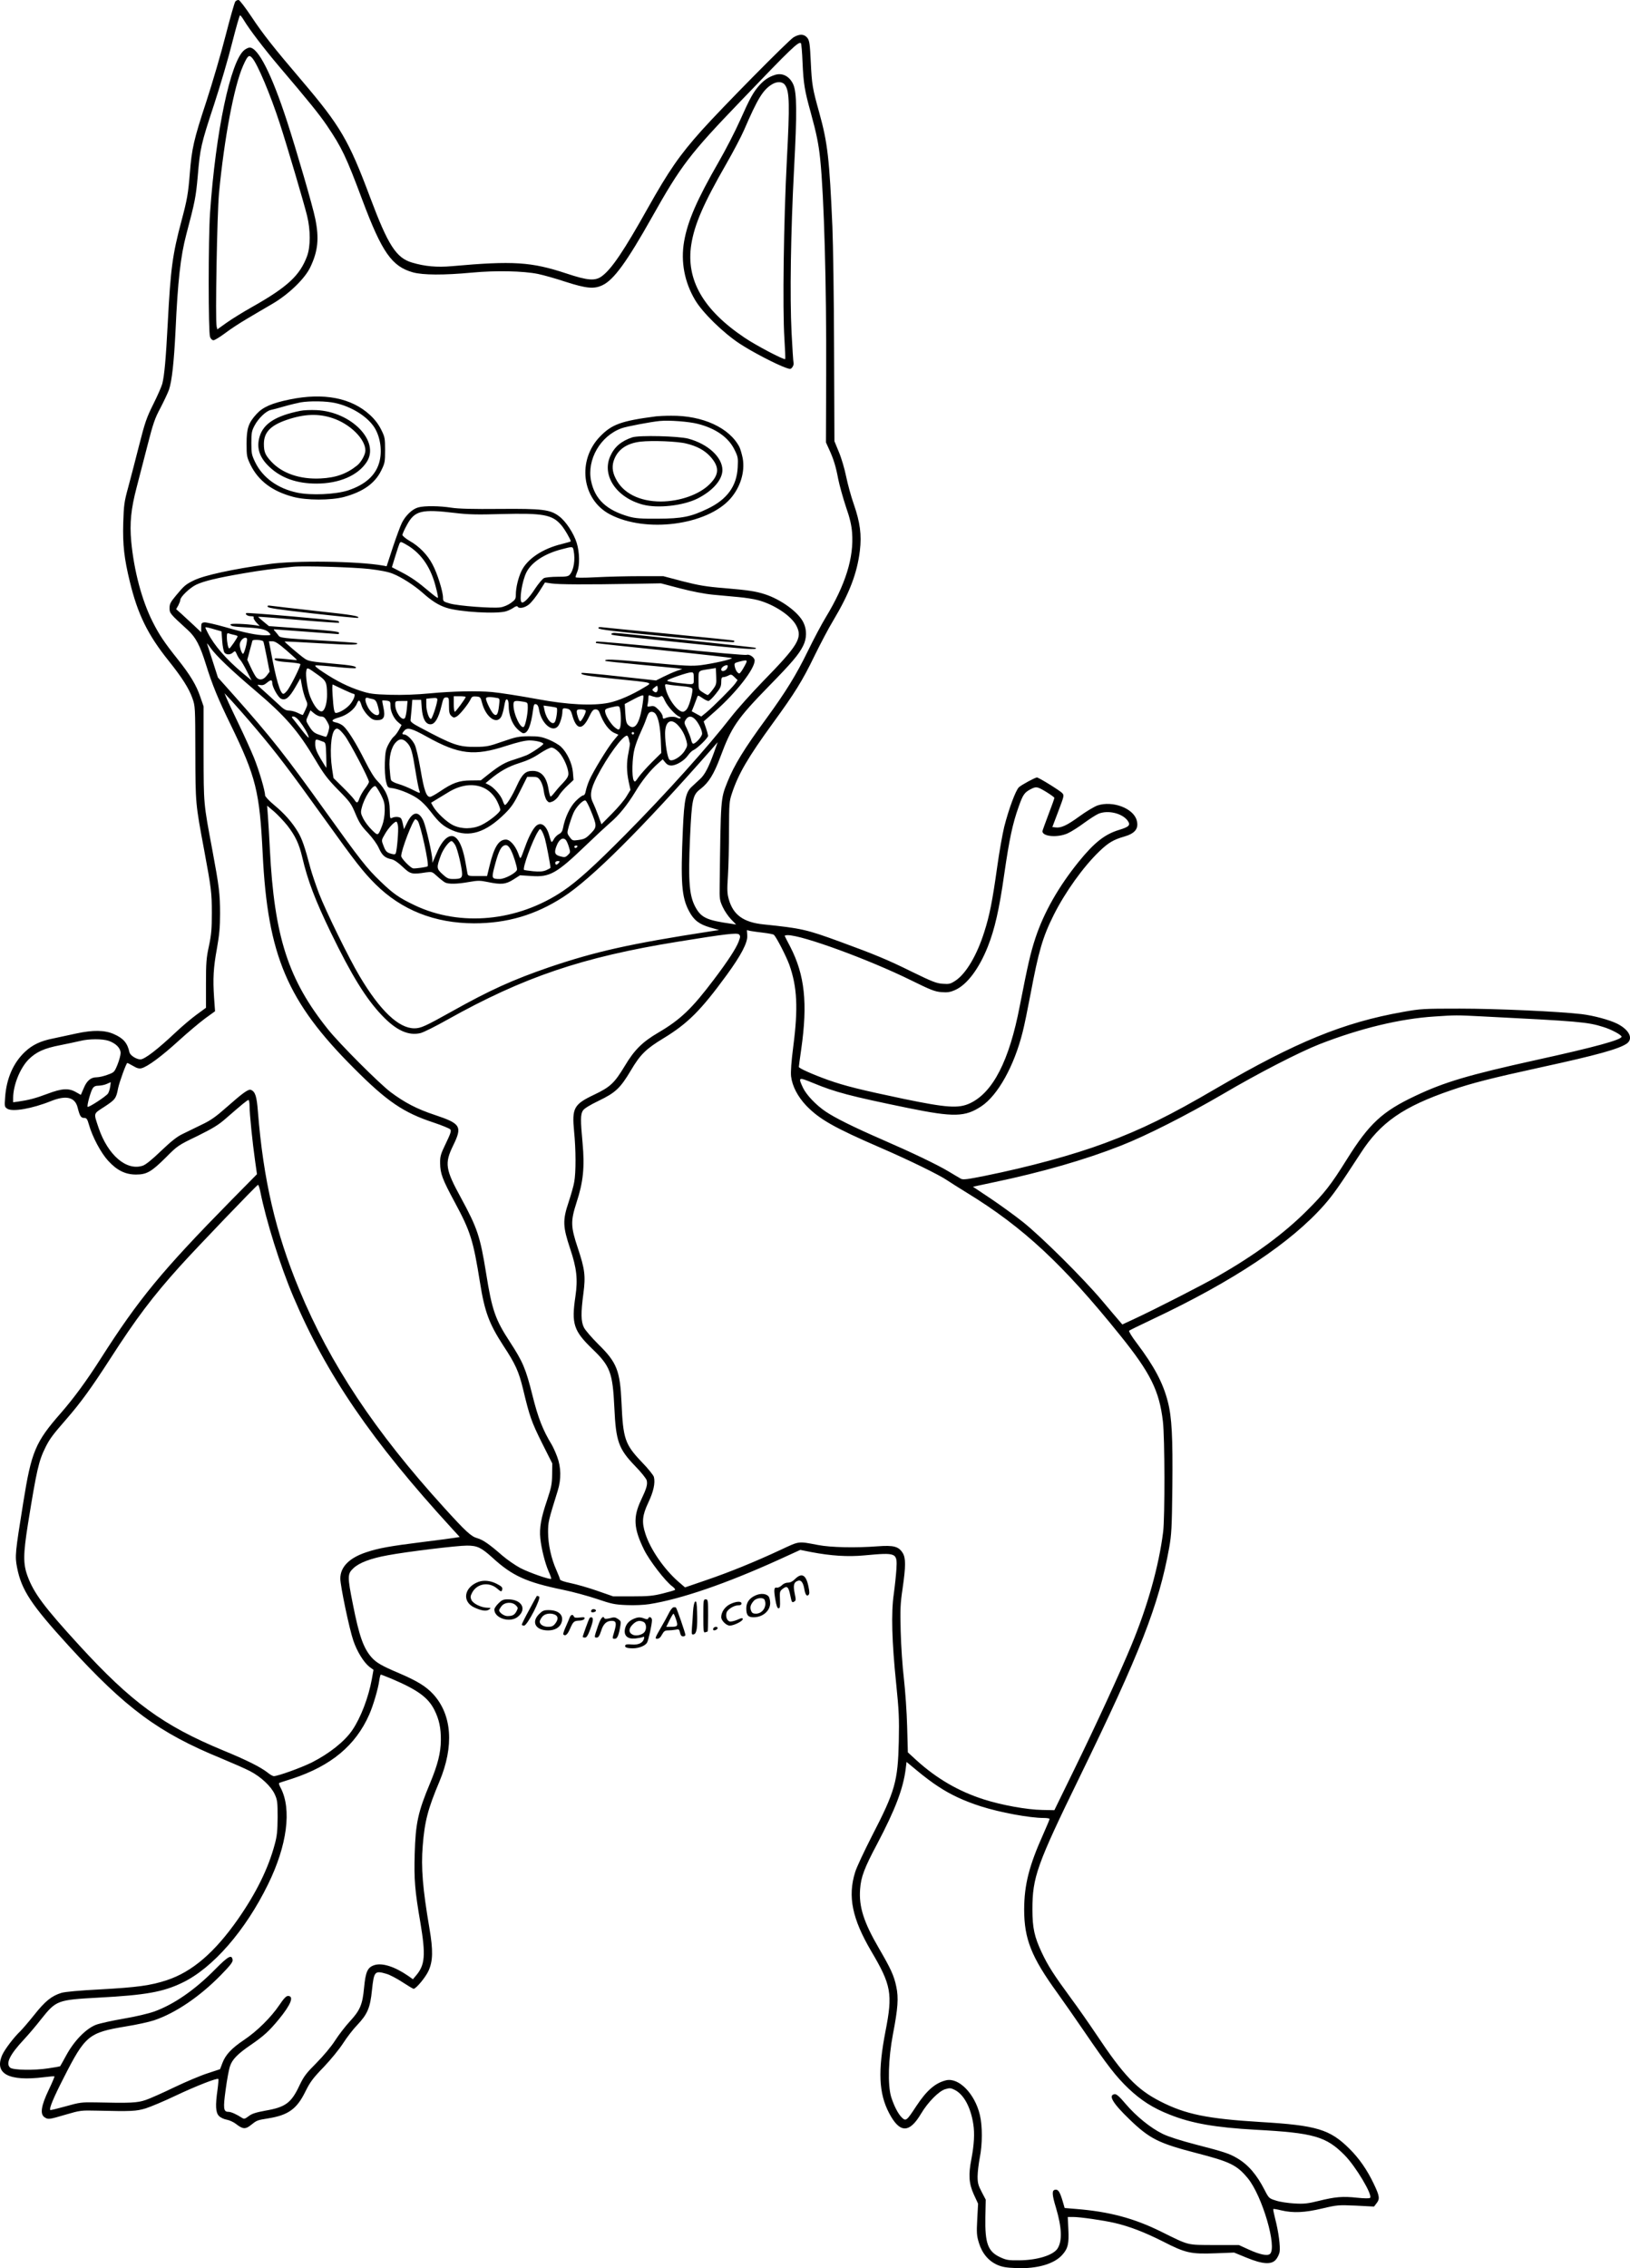 <?xml version="1.0" encoding="UTF-8"?>
<svg xmlns="http://www.w3.org/2000/svg" version="1.0" viewBox="0 0 1365.068 1898.687" preserveAspectRatio="xMidYMid meet">
  <g transform="translate(-89.002,1924.812) scale(0.1,-0.1)" fill="#000000" stroke="none">
    <path d="M2861 19236 c-7 -8 -43 -136 -81 -283 -37 -147 -111 -398 -163 -558 -104 -315 -121 -391 -137 -595 -14 -174 -23 -224 -70 -400 -76 -285 -91 -400 -115 -855 -16 -304 -28 -438 -46 -510 -6 -22 -39 -98 -75 -170 -57 -114 -71 -156 -119 -345 -30 -118 -71 -276 -91 -350 -34 -123 -37 -149 -42 -301 -5 -181 8 -296 55 -489 66 -273 150 -445 325 -663 112 -140 170 -231 199 -313 24 -68 24 -72 25 -459 1 -427 1 -424 74 -814 59 -318 64 -355 64 -526 0 -132 -4 -180 -24 -275 -22 -100 -25 -141 -25 -316 l0 -202 -82 -60 c-45 -33 -121 -98 -170 -144 -155 -146 -262 -228 -297 -228 -34 0 -87 34 -92 60 -17 77 -50 116 -129 151 -77 35 -176 36 -315 6 -63 -14 -151 -33 -195 -42 -104 -20 -173 -53 -234 -110 -99 -92 -157 -225 -168 -381 -6 -78 -5 -82 18 -97 43 -28 207 0 366 64 128 51 201 33 223 -54 18 -72 28 -87 54 -87 21 0 27 -8 41 -57 29 -103 101 -237 161 -302 74 -81 145 -115 233 -115 90 0 129 23 250 143 97 98 103 102 263 179 131 65 178 93 241 149 137 119 178 153 188 153 5 0 9 -24 9 -52 0 -67 25 -308 46 -456 l16 -113 -214 -217 c-583 -593 -776 -827 -1098 -1332 -116 -182 -222 -326 -330 -450 -214 -244 -247 -323 -315 -748 -68 -424 -71 -448 -52 -546 37 -189 118 -311 432 -655 479 -524 753 -727 1275 -941 96 -40 206 -88 244 -108 92 -48 177 -128 207 -194 22 -48 24 -67 24 -193 -1 -114 -5 -156 -24 -225 -54 -203 -156 -409 -308 -627 -196 -280 -384 -441 -596 -511 -136 -45 -251 -60 -557 -77 -176 -9 -293 -20 -325 -29 -82 -25 -137 -69 -228 -184 -47 -59 -100 -120 -117 -137 -52 -49 -128 -149 -150 -196 -72 -160 51 -226 349 -189 46 6 85 9 87 7 2 -2 -19 -53 -48 -113 -63 -132 -74 -201 -37 -228 32 -22 37 -21 180 21 120 35 128 36 259 33 291 -7 331 -5 410 19 41 13 154 60 250 106 171 81 348 150 358 140 3 -2 0 -42 -6 -87 -20 -137 -16 -195 12 -223 14 -14 42 -27 66 -31 22 -4 57 -20 77 -36 55 -43 78 -45 121 -11 54 43 54 43 147 58 169 27 241 79 312 224 41 82 63 112 154 206 60 63 130 149 163 200 32 50 84 117 116 150 87 92 110 144 125 294 17 158 23 165 122 136 28 -8 88 -40 134 -70 46 -30 87 -55 93 -55 20 0 99 95 124 149 38 83 40 172 8 359 -56 328 -71 508 -56 688 16 205 43 309 140 539 124 297 105 558 -51 730 -62 67 -132 110 -285 176 -149 63 -193 89 -233 134 -68 78 -104 181 -156 445 -46 231 -46 253 4 300 48 46 144 83 288 109 153 29 580 81 663 81 87 0 120 -16 215 -102 165 -151 283 -205 590 -268 83 -17 211 -52 285 -77 121 -41 147 -47 248 -51 65 -3 146 1 190 8 265 42 641 171 1080 370 l184 84 90 -18 c168 -32 308 -41 446 -28 271 25 277 23 269 -115 -3 -48 -13 -142 -22 -208 -23 -158 -16 -401 20 -750 23 -226 26 -289 22 -485 -8 -334 -30 -414 -226 -793 -65 -128 -129 -263 -140 -302 -63 -203 -24 -389 135 -660 168 -284 181 -356 120 -668 -65 -335 -57 -522 30 -688 89 -169 169 -170 267 -5 57 96 150 191 204 206 37 11 46 10 80 -7 75 -39 132 -144 154 -286 12 -78 7 -170 -16 -292 -26 -132 -21 -205 20 -296 l36 -78 -7 -129 c-6 -115 -5 -137 14 -199 27 -88 80 -151 154 -184 42 -18 76 -24 160 -27 174 -7 318 35 385 112 47 52 56 94 50 213 l-5 103 44 0 c60 0 253 -28 349 -50 127 -30 249 -77 406 -156 187 -96 232 -106 439 -98 l155 6 105 -43 c134 -55 208 -60 245 -16 13 15 27 43 31 63 8 44 -9 173 -37 279 -11 43 -18 79 -16 81 2 3 33 -2 68 -11 100 -23 195 -19 342 16 127 30 136 30 282 24 l152 -8 22 29 c28 35 24 61 -24 161 -54 114 -121 212 -204 294 -164 163 -274 196 -746 224 -443 27 -627 64 -839 173 -195 100 -305 215 -536 562 -57 85 -153 223 -214 305 -143 195 -189 267 -242 379 -61 130 -78 205 -78 361 0 269 37 373 397 1111 504 1034 662 1438 748 1914 20 112 23 166 27 515 4 414 -4 579 -38 710 -40 157 -114 296 -260 490 -41 53 -69 100 -64 104 5 4 92 47 194 95 679 320 1164 643 1442 960 76 87 126 159 303 431 166 258 357 390 761 528 168 58 333 100 754 192 464 101 647 152 713 197 58 41 22 116 -80 167 -64 32 -198 68 -298 80 -187 22 -708 46 -1020 46 -306 0 -327 -1 -477 -28 -497 -88 -897 -252 -1558 -637 -398 -233 -627 -345 -935 -460 -271 -101 -637 -200 -1008 -275 -145 -29 -181 -34 -200 -24 -12 7 -59 34 -103 61 -99 59 -304 157 -559 268 -232 101 -390 179 -470 233 -83 56 -163 141 -191 201 -41 88 -38 89 84 39 188 -78 310 -110 797 -210 383 -78 477 -76 614 15 137 91 274 336 345 620 14 53 43 196 66 317 68 362 102 479 195 665 96 191 247 402 381 531 75 72 118 98 205 123 96 27 128 69 108 139 -29 100 -201 164 -327 123 -28 -10 -97 -51 -153 -92 -103 -75 -154 -99 -200 -92 l-26 3 50 132 c48 127 50 133 33 152 -19 21 -197 131 -212 131 -15 0 -128 -61 -151 -82 -27 -25 -85 -182 -123 -331 -15 -62 -42 -213 -59 -337 -40 -284 -63 -403 -108 -543 -61 -194 -152 -348 -240 -407 -44 -29 -54 -31 -108 -27 -51 3 -89 18 -255 99 -206 102 -313 146 -605 253 -282 103 -322 112 -640 145 -168 17 -254 79 -291 208 -14 48 -16 78 -8 197 5 77 9 248 9 380 1 223 2 245 24 310 54 165 136 304 343 589 184 253 247 353 350 566 50 102 119 233 155 292 136 228 201 396 224 586 16 133 2 237 -51 390 -23 65 -51 169 -64 232 -13 64 -40 156 -61 205 l-37 90 -3 770 c-1 424 -8 885 -14 1025 -25 571 -40 703 -110 955 -57 204 -62 233 -71 424 -7 148 -11 177 -27 200 -27 35 -65 38 -117 7 -41 -24 -603 -593 -772 -782 -184 -206 -273 -335 -450 -650 -197 -352 -300 -505 -381 -566 -57 -44 -120 -39 -300 21 -293 97 -445 107 -959 61 -125 -11 -226 -2 -333 30 -133 39 -201 145 -351 545 -180 481 -250 599 -574 980 -233 273 -326 391 -420 533 -50 75 -98 138 -107 140 -9 1 -21 -4 -28 -12z m72 -158 c44 -74 169 -238 292 -383 251 -295 336 -400 403 -498 125 -185 161 -260 298 -627 163 -434 246 -553 423 -602 84 -23 257 -24 493 -2 201 19 430 14 553 -11 44 -9 148 -38 232 -66 174 -56 239 -62 309 -28 95 45 204 196 414 569 243 432 315 527 742 971 430 449 487 503 506 485 3 -4 10 -76 13 -159 8 -180 17 -236 69 -422 48 -175 66 -263 79 -390 32 -309 53 -1050 50 -1800 l-2 -570 25 -55 c39 -84 58 -146 78 -253 11 -54 40 -157 64 -230 34 -97 47 -155 52 -218 16 -208 -55 -436 -222 -711 -31 -51 -99 -178 -150 -283 -96 -197 -184 -339 -345 -560 -187 -255 -271 -392 -328 -535 -56 -141 -55 -130 -64 -865 -2 -112 0 -124 26 -180 15 -33 47 -79 70 -103 l42 -43 -45 7 c-191 27 -242 49 -287 123 -61 101 -71 216 -54 603 15 320 22 353 89 403 67 52 111 122 166 270 92 247 139 316 401 585 197 201 254 268 291 342 31 61 32 135 3 194 -41 87 -188 194 -324 238 -78 25 -139 34 -339 51 -151 12 -214 23 -348 57 l-163 43 -195 0 c-107 0 -273 -4 -367 -9 -117 -6 -173 -5 -173 1 0 6 7 27 15 46 21 52 19 162 -5 240 -25 81 -91 181 -147 223 -75 57 -139 65 -501 62 -219 -2 -343 1 -400 10 -103 16 -225 17 -278 3 -50 -13 -106 -66 -138 -129 -13 -26 -47 -118 -76 -205 l-52 -159 -32 6 c-212 37 -736 44 -956 12 -303 -42 -541 -94 -626 -136 -70 -34 -82 -45 -151 -128 -45 -54 -53 -70 -53 -104 0 -44 4 -48 152 -183 67 -61 103 -129 153 -290 53 -170 101 -287 206 -502 214 -441 243 -559 269 -1083 42 -852 206 -1237 765 -1795 276 -277 414 -371 667 -454 69 -23 132 -49 139 -57 10 -12 3 -34 -37 -117 -44 -91 -49 -109 -48 -167 1 -86 19 -134 122 -325 132 -245 155 -317 212 -674 39 -245 77 -345 195 -527 103 -156 130 -218 166 -366 54 -226 70 -272 157 -447 l87 -173 -1 -92 c-1 -79 -6 -107 -42 -215 -51 -149 -66 -234 -57 -321 9 -85 39 -207 70 -277 14 -31 23 -58 21 -61 -10 -9 -183 51 -258 90 -42 22 -111 70 -153 106 -104 91 -159 130 -208 144 -51 14 -95 54 -280 258 -577 635 -953 1201 -1210 1821 -199 478 -302 923 -347 1492 -10 128 -22 167 -59 182 -20 8 -67 -25 -197 -140 -96 -85 -138 -115 -214 -151 -52 -25 -124 -60 -160 -78 -47 -22 -96 -61 -181 -142 -77 -74 -129 -116 -154 -124 -136 -45 -291 88 -369 316 -43 130 -47 115 49 178 90 59 98 69 114 154 11 54 69 212 77 212 3 0 25 -11 49 -25 31 -19 51 -24 70 -19 50 12 170 101 309 228 77 70 178 155 224 189 l83 60 -8 111 c-11 161 -6 253 24 416 20 114 26 176 26 290 0 164 -8 228 -64 529 -75 400 -73 379 -74 811 l0 395 -27 78 c-33 99 -85 185 -190 317 -111 139 -156 206 -211 316 -89 177 -155 425 -178 670 -14 153 -2 273 46 455 19 74 60 230 90 348 47 184 62 228 109 315 29 56 61 124 71 151 25 75 42 232 55 495 19 417 42 623 90 805 73 276 80 311 96 488 20 236 26 264 138 604 52 159 120 390 151 516 32 125 61 227 65 227 5 0 19 -19 33 -42z m1769 -4124 c106 -13 185 -15 388 -9 347 9 424 -5 498 -90 27 -29 82 -124 82 -138 0 -3 -33 -12 -72 -22 -164 -39 -294 -126 -342 -229 -27 -58 -46 -139 -46 -196 0 -35 -5 -43 -41 -69 -23 -17 -60 -33 -87 -37 -65 -10 -355 12 -424 32 -55 16 -58 18 -58 49 0 51 -47 202 -87 277 -42 81 -111 152 -192 198 -33 19 -60 42 -61 50 0 8 17 46 38 84 65 120 121 134 404 100z m-389 -277 c113 -73 188 -186 228 -348 12 -44 19 -83 16 -85 -3 -3 -33 19 -67 48 -99 84 -154 123 -239 167 l-79 41 28 91 c37 117 37 119 50 119 6 0 34 -15 63 -33z m1381 -38 c15 -76 1 -163 -32 -201 -12 -15 -32 -18 -103 -18 -48 0 -99 -5 -113 -11 -13 -6 -47 -47 -75 -89 -51 -79 -96 -124 -112 -114 -23 14 3 179 40 252 43 84 151 155 294 192 95 25 94 25 101 -11z m-1710 -154 c92 -11 159 -24 197 -40 71 -28 178 -97 246 -157 77 -69 133 -105 200 -127 106 -36 430 -55 504 -29 19 6 46 19 61 30 16 11 29 15 33 8 12 -20 61 -10 97 20 20 17 58 65 84 106 l48 76 55 -8 c58 -9 291 -10 686 -3 l230 4 160 -42 c101 -26 202 -46 275 -53 63 -6 160 -15 215 -20 55 -5 127 -16 160 -25 136 -35 283 -132 325 -216 52 -101 14 -163 -280 -464 -96 -99 -215 -232 -264 -295 -203 -261 -541 -637 -889 -989 -261 -263 -400 -389 -523 -472 -379 -255 -858 -301 -1241 -119 -130 62 -178 95 -287 200 -114 109 -173 185 -456 580 -343 479 -455 621 -772 978 l-133 149 -43 134 c-24 74 -45 141 -48 149 -4 8 10 -7 29 -35 45 -64 172 -186 368 -352 261 -221 364 -340 511 -587 70 -118 100 -158 190 -250 100 -101 110 -116 145 -200 31 -74 50 -104 105 -161 40 -43 76 -93 91 -127 27 -60 51 -82 107 -93 22 -5 55 -28 93 -64 64 -61 78 -64 193 -46 51 7 53 7 95 -32 24 -22 54 -45 66 -52 29 -15 101 -14 201 4 74 13 92 13 155 0 114 -24 153 -20 217 21 l55 35 95 -6 c155 -11 210 20 458 258 82 79 173 163 202 188 72 60 144 150 210 258 55 93 129 185 194 241 l36 32 21 -26 c14 -18 30 -26 51 -26 42 0 109 41 139 84 13 19 34 40 47 45 35 17 122 102 122 120 -1 9 -9 40 -19 68 l-18 52 97 86 c177 157 330 353 330 424 0 25 -44 56 -67 47 -9 -4 -295 21 -635 56 -339 34 -621 59 -624 55 -4 -4 -5 -9 -3 -12 3 -2 260 -30 572 -62 312 -32 567 -61 567 -64 0 -10 -159 -46 -260 -59 -74 -9 -131 -7 -437 22 -312 28 -379 31 -362 13 3 -2 129 -16 280 -30 150 -14 294 -28 319 -31 l44 -6 -49 -17 c-28 -10 -77 -32 -111 -49 l-60 -30 -309 34 c-170 19 -311 32 -314 29 -15 -15 38 -25 274 -49 342 -35 321 -29 249 -73 -103 -63 -217 -112 -296 -128 -135 -27 -347 -16 -593 30 -159 29 -312 53 -385 60 -123 11 -331 7 -518 -11 -117 -11 -231 -15 -337 -12 -140 4 -171 9 -245 33 -105 34 -199 81 -310 154 -57 37 -79 57 -67 59 9 2 88 -4 173 -13 86 -9 159 -13 162 -10 15 15 -29 24 -203 39 -164 15 -194 20 -222 40 -43 29 -172 140 -169 144 2 1 136 -5 299 -15 263 -15 322 -15 306 2 -3 2 -148 13 -323 23 -290 17 -320 21 -332 38 -7 10 -21 27 -30 37 -10 9 -13 17 -8 17 5 0 126 -9 269 -20 143 -11 264 -20 268 -20 5 0 7 6 5 13 -3 8 -87 18 -295 33 l-291 21 -46 38 c-26 21 -45 39 -44 40 2 2 153 -10 337 -26 184 -16 337 -26 340 -24 2 3 0 9 -5 14 -10 8 -765 74 -772 67 -11 -11 12 -26 39 -26 19 0 28 -4 23 -11 -3 -6 7 -24 22 -41 l29 -30 -35 6 c-81 12 -210 17 -210 7 0 -15 24 -19 150 -26 113 -7 154 -18 179 -49 12 -14 8 -16 -37 -16 -70 0 -172 21 -341 70 -79 22 -155 40 -170 38 -23 -3 -26 -7 -26 -43 l0 -40 -60 57 c-33 31 -80 74 -105 97 l-45 40 18 31 c9 18 17 38 17 46 0 26 81 103 134 128 66 31 181 58 397 95 151 26 238 37 414 55 86 9 507 -4 639 -19z m-1281 -510 l42 -12 6 -81 c3 -45 12 -88 19 -97 16 -20 49 -19 71 1 17 15 19 15 31 -12 6 -16 20 -39 30 -50 11 -12 36 -55 57 -97 l38 -75 -76 63 c-136 114 -237 230 -290 334 -12 22 -21 43 -21 46 0 6 23 1 93 -20z m150 -42 c15 -3 27 -8 27 -11 0 -11 -62 -102 -70 -102 -9 0 -20 51 -20 97 0 29 3 34 18 28 9 -3 29 -9 45 -12z m106 -40 c-2 -39 -25 -118 -34 -118 -5 0 -15 18 -21 40 -9 33 -9 45 4 68 18 30 53 37 51 10z m136 -14 c3 -4 16 -64 29 -131 l24 -123 -24 -32 c-28 -37 -62 -43 -87 -15 -9 9 -29 46 -46 82 l-30 65 20 75 c11 41 22 80 23 85 4 12 83 7 91 -6z m195 -76 c49 -42 88 -78 87 -80 -2 -1 -43 2 -92 8 -48 5 -90 7 -92 5 -15 -15 19 -25 107 -31 55 -4 103 -11 105 -16 6 -9 -63 -151 -102 -211 -14 -21 -32 -38 -40 -38 -26 0 -62 122 -106 363 l-15 77 30 0 c22 0 51 -19 118 -77z m3841 -120 c-11 -21 -26 -47 -35 -58 -13 -18 -16 -18 -30 -5 -9 8 -18 29 -22 46 -6 30 -4 32 32 42 74 19 77 17 55 -25z m-150 -25 c-10 -27 -51 -38 -51 -14 0 16 26 35 47 36 9 0 10 -7 4 -22z m-3426 -61 c66 -47 73 -61 74 -160 1 -65 -15 -127 -37 -141 -26 -16 -71 36 -105 122 -22 54 -40 178 -32 214 7 32 6 32 100 -35z m3303 -123 c-18 -24 -36 -44 -41 -44 -4 0 -23 10 -42 23 -35 22 -35 22 -35 99 0 87 -7 80 95 96 l50 8 3 -69 c3 -64 1 -72 -30 -113z m-158 96 c0 -58 11 -55 -130 -39 -62 7 -97 16 -92 21 14 14 173 68 200 68 20 0 22 -5 22 -50z m347 -44 c-25 -35 -183 -193 -241 -241 l-43 -35 -40 22 -40 22 20 50 c11 28 22 59 26 69 5 16 9 15 43 -8 20 -14 43 -25 51 -25 7 0 35 26 60 58 39 48 47 64 47 100 0 33 4 42 18 42 9 0 28 6 42 13 22 12 28 10 51 -13 l26 -25 -20 -29z m-3628 -21 c6 -35 20 -84 30 -108 19 -43 19 -45 0 -88 -11 -24 -21 -44 -23 -46 -1 -1 -20 6 -41 17 -22 11 -55 20 -74 20 -28 0 -45 10 -95 58 -34 31 -88 81 -121 110 -55 48 -57 52 -29 46 24 -4 37 0 61 20 31 26 43 25 43 -3 0 -33 49 -121 74 -132 37 -17 68 8 119 96 23 41 43 75 43 75 1 0 7 -29 13 -65z m344 -28 c43 -20 82 -37 88 -37 18 0 8 -38 -22 -79 -27 -38 -93 -80 -126 -81 -14 0 -20 31 -28 154 -3 48 -3 86 2 84 4 -2 43 -21 86 -41z m2840 27 c57 -5 80 -11 85 -22 7 -20 -22 -134 -44 -167 -9 -14 -25 -25 -35 -25 -46 0 -128 113 -146 201 -6 32 -6 32 28 26 19 -4 69 -9 112 -13z m-212 -47 c-7 -7 -15 -6 -27 4 -15 12 -14 15 7 32 24 19 24 19 27 -3 2 -12 -1 -27 -7 -33z m-3359 -307 c173 -204 280 -345 578 -760 258 -360 321 -440 424 -543 220 -218 497 -327 826 -328 277 0 514 70 745 219 236 152 657 571 1243 1237 l52 60 -30 -85 c-45 -124 -78 -188 -117 -223 -19 -18 -49 -46 -68 -63 -52 -47 -65 -107 -76 -354 -20 -451 -11 -572 52 -690 40 -75 84 -109 177 -136 l74 -21 -78 -12 c-667 -103 -957 -168 -1346 -300 -305 -105 -497 -192 -813 -369 -224 -125 -261 -142 -315 -142 -131 0 -287 148 -457 434 -91 152 -283 544 -342 696 -26 69 -58 163 -71 210 -48 183 -71 247 -105 304 -50 83 -114 155 -201 227 -41 34 -74 70 -74 79 0 39 -51 211 -93 315 -25 61 -82 187 -127 280 -45 94 -91 190 -101 215 l-19 45 61 -65 c33 -36 124 -139 201 -230z m3235 176 c-25 -143 -63 -193 -114 -149 -17 15 -22 33 -26 98 l-5 80 77 41 c51 27 77 36 79 28 2 -7 -3 -51 -11 -98z m116 86 c15 -2 33 1 40 7 11 8 19 0 37 -40 23 -47 89 -120 121 -131 8 -3 11 -8 7 -12 -3 -4 -16 -2 -28 4 -22 12 -70 10 -102 -5 -14 -5 -18 -2 -18 15 0 12 -16 38 -35 57 -30 30 -40 34 -66 29 -29 -5 -31 -4 -25 17 3 12 6 35 6 51 0 23 3 27 18 21 9 -4 29 -10 45 -13z m-1593 2 c0 -11 -83 -124 -91 -124 -5 0 -9 29 -9 65 l0 65 50 0 c28 0 50 -3 50 -6z m136 -46 c30 -119 118 -187 159 -124 9 13 21 53 27 89 8 48 14 64 24 60 9 -3 14 -22 14 -52 0 -76 27 -150 70 -193 21 -21 45 -38 53 -38 38 0 64 64 82 201 5 39 9 46 24 42 13 -3 21 -18 25 -45 18 -113 110 -195 158 -140 18 20 38 85 38 125 0 28 8 31 47 21 16 -5 26 -18 34 -48 35 -130 86 -136 143 -17 24 49 34 61 53 61 16 0 27 -8 34 -27 33 -90 80 -153 130 -173 l28 -12 -43 -52 c-51 -63 -167 -253 -200 -328 -13 -29 -26 -70 -30 -90 -4 -24 -12 -38 -22 -38 -8 0 -36 -21 -62 -47 -48 -48 -91 -139 -107 -227 -5 -26 -15 -41 -34 -50 -15 -8 -33 -26 -41 -40 -7 -14 -16 -26 -20 -26 -3 0 -12 22 -19 50 -24 92 -74 126 -118 78 -25 -28 -56 -87 -84 -165 -45 -121 -38 -115 -60 -56 -25 64 -68 113 -102 113 -60 0 -98 -60 -136 -215 l-22 -90 -80 0 c-72 -1 -80 1 -84 20 -2 11 -9 52 -16 90 -35 202 -99 272 -176 193 -18 -18 -43 -58 -56 -88 -13 -30 -29 -66 -35 -80 l-11 -25 0 24 c-2 54 -54 280 -75 328 -40 86 -90 80 -137 -17 l-26 -53 -8 39 c-4 21 -11 45 -17 52 -12 14 -52 16 -76 3 -15 -8 -17 -1 -18 67 0 93 -34 172 -100 239 -29 28 -64 86 -107 171 -70 140 -140 254 -180 291 -14 13 -40 26 -58 30 -52 10 -44 26 21 44 67 19 130 68 150 118 15 35 23 30 40 -25 7 -21 30 -56 51 -77 32 -32 46 -39 79 -39 55 0 68 27 51 106 -7 30 -11 57 -9 59 1 1 18 0 36 -2 30 -5 32 -8 32 -45 0 -47 30 -108 66 -137 l27 -22 -23 -42 c-13 -23 -32 -48 -42 -55 -10 -7 -30 -37 -45 -65 -23 -44 -27 -67 -30 -152 -2 -59 2 -122 9 -155 12 -50 16 -55 43 -58 56 -6 153 -43 213 -82 40 -26 79 -64 121 -119 68 -89 104 -120 176 -152 145 -64 283 -21 445 140 54 54 77 88 125 186 l60 120 45 0 c39 0 47 -4 66 -32 12 -18 25 -57 28 -87 4 -31 15 -65 25 -78 17 -20 21 -20 49 -9 18 8 42 30 53 50 12 20 44 57 72 83 l50 47 -5 63 c-6 75 -49 167 -100 215 -18 17 -64 44 -103 60 -60 24 -83 28 -165 28 -86 -1 -107 -5 -220 -44 -114 -40 -134 -44 -225 -45 -145 -1 -189 14 -470 164 -56 29 -79 47 -77 59 1 9 5 51 9 94 l6 77 37 0 37 0 5 -69 c7 -89 32 -136 73 -136 37 0 67 50 92 153 15 64 19 72 40 72 22 0 23 -4 23 -68 0 -56 4 -72 20 -87 17 -16 24 -16 44 -5 25 13 100 106 119 148 9 19 17 22 46 20 32 -3 36 -6 47 -50z m130 37 c19 -4 20 -9 13 -66 -8 -71 -20 -89 -45 -68 -19 16 -64 106 -64 129 0 16 35 17 96 5z m-1044 -9 c26 -6 36 -24 52 -99 14 -62 -58 -37 -94 33 -25 50 -27 83 -2 77 9 -3 29 -8 44 -11z m540 -12 c-7 -48 -44 -154 -53 -154 -17 0 -39 67 -39 119 l0 50 38 4 c51 5 57 3 54 -19z m-255 -71 c-4 -37 -11 -71 -17 -77 -25 -25 -80 51 -80 112 0 32 0 32 51 32 l52 0 -6 -67z m976 61 c36 -6 37 -8 37 -50 0 -52 -19 -145 -32 -159 -25 -26 -88 103 -88 182 0 36 8 39 83 27z m279 -51 c9 -5 -1 -91 -14 -116 -19 -37 -70 16 -87 91 l-9 44 51 -7 c29 -4 55 -9 59 -12z m532 -20 c9 -56 7 -136 -4 -153 -8 -13 -13 -12 -37 6 -34 25 -81 100 -85 133 -3 22 3 26 47 37 73 17 72 17 79 -23z m-289 -3 c7 -11 -34 -90 -46 -90 -9 0 -29 57 -29 81 0 15 8 19 34 19 19 0 38 -5 41 -10z m-2216 -50 c22 0 32 -9 50 -41 21 -37 22 -44 11 -85 -7 -24 -16 -44 -20 -44 -3 0 -27 7 -52 16 -49 16 -62 28 -96 84 -21 35 -21 36 -1 79 l19 43 31 -26 c17 -14 43 -26 58 -26z m2804 18 c23 -37 36 -106 41 -218 l4 -105 -79 -78 c-44 -44 -93 -99 -111 -124 -28 -41 -32 -44 -41 -27 -17 30 -13 191 7 264 9 36 32 97 50 135 18 39 39 88 46 110 7 22 17 46 23 53 15 19 45 14 60 -10z m-2986 -55 c38 -49 69 -102 78 -133 5 -16 -11 -1 -44 40 -28 36 -63 80 -77 98 -25 30 -25 32 -6 32 12 0 33 -16 49 -37z m3311 17 c29 -27 62 -93 62 -123 0 -26 -62 -93 -78 -83 -5 3 -12 19 -15 36 -4 17 -19 55 -33 85 -26 52 -26 55 -10 80 20 30 45 32 74 5z m-141 -52 c35 -38 56 -76 72 -133 9 -35 8 -44 -14 -80 -30 -51 -105 -96 -128 -77 -17 14 -37 135 -37 220 0 101 48 132 107 70z m-2792 -85 c43 -55 205 -364 205 -390 0 -7 -15 -33 -34 -57 -19 -25 -39 -61 -46 -81 -14 -42 -22 -44 -44 -9 -10 14 -52 60 -95 102 l-78 77 -12 78 c-20 137 -10 287 21 324 19 23 37 14 83 -44z m690 -12 c267 -149 397 -164 663 -77 97 31 159 46 196 46 54 0 116 -16 116 -29 0 -10 -97 -76 -140 -95 -19 -8 -66 -24 -103 -36 -77 -23 -122 -49 -216 -123 l-64 -51 -86 -1 c-97 -1 -151 -20 -258 -93 -33 -22 -68 -42 -78 -44 -33 -6 -53 50 -83 228 -18 103 -37 185 -50 211 -22 43 -65 83 -88 83 -19 0 -18 10 3 33 26 28 62 18 188 -52z m1735 29 c0 -5 -4 -10 -10 -10 -5 0 -10 5 -10 10 0 6 5 10 10 10 6 0 10 -4 10 -10z m-44 -47 c3 -16 7 -33 9 -38 1 -6 -4 -39 -11 -75 -18 -84 -17 -158 1 -245 l15 -69 -33 -54 c-17 -30 -72 -95 -121 -144 l-89 -90 -27 74 c-15 40 -34 87 -43 105 -30 58 -22 112 31 217 88 171 216 346 253 346 5 0 11 -12 15 -27z m-2559 -24 c20 -7 22 -16 25 -114 2 -58 2 -105 1 -105 -1 0 -23 35 -48 77 -35 60 -45 88 -45 121 0 47 -1 47 67 21z m702 -8 c34 -36 44 -72 71 -240 12 -74 26 -145 31 -158 11 -29 10 -29 -59 6 -32 16 -83 37 -114 46 -32 9 -59 23 -63 33 -4 9 -9 53 -12 98 -7 94 13 176 51 217 32 35 61 34 95 -2z m1272 -80 c39 -42 79 -132 79 -181 0 -21 -13 -42 -47 -78 -27 -27 -58 -64 -71 -81 -13 -17 -27 -31 -31 -31 -4 0 -12 29 -18 66 -17 100 -60 149 -133 149 -59 0 -87 -27 -131 -123 -41 -90 -86 -162 -100 -162 -4 0 -13 16 -19 36 -15 44 -72 109 -114 131 l-30 15 35 29 c82 69 154 110 247 139 68 21 119 45 171 80 41 27 85 50 99 50 16 0 38 -14 63 -39z m-637 -295 c51 -21 97 -67 122 -121 13 -27 24 -57 24 -66 0 -21 -93 -96 -160 -128 -73 -34 -163 -35 -235 -1 -52 25 -138 105 -168 158 l-17 30 39 24 c22 13 66 40 99 60 102 65 209 81 296 44z m-855 -58 c29 -57 33 -76 33 -135 -1 -44 -8 -89 -21 -124 -35 -90 -34 -90 -86 -39 -26 25 -58 67 -72 94 -22 44 -24 53 -13 94 20 81 88 188 114 179 6 -2 26 -33 45 -69z m5573 21 c37 -23 68 -45 68 -50 0 -5 -22 -68 -50 -140 -27 -72 -50 -135 -50 -139 0 -46 131 -56 215 -16 28 13 88 51 135 86 47 34 100 68 119 76 79 33 199 5 245 -58 26 -37 13 -51 -72 -77 -119 -36 -207 -105 -337 -265 -170 -210 -293 -426 -364 -641 -41 -125 -63 -221 -131 -569 -88 -459 -225 -724 -418 -814 -95 -44 -194 -37 -552 37 -362 76 -495 109 -636 159 -131 47 -244 98 -244 109 0 5 9 71 20 148 55 385 30 621 -92 858 -24 45 -44 85 -46 90 -2 4 9 7 25 7 123 0 682 -205 1031 -377 166 -82 202 -96 256 -100 49 -4 72 -1 113 17 100 43 202 178 276 365 57 144 95 308 137 604 43 296 70 424 121 566 35 100 48 119 99 146 49 25 55 24 132 -22z m-3815 -155 c52 -126 52 -138 7 -186 -48 -49 -57 -54 -114 -62 -43 -6 -47 -5 -69 25 -23 32 -23 32 -7 92 10 34 27 83 38 109 21 50 81 112 101 105 7 -2 26 -39 44 -83z m-2541 -126 c67 -86 99 -154 125 -265 47 -200 109 -361 240 -632 172 -355 293 -551 426 -691 120 -127 223 -174 324 -150 26 6 127 57 225 112 638 357 1130 524 1929 653 400 65 498 76 514 61 12 -13 12 -20 -3 -60 -22 -58 -92 -165 -207 -317 -184 -244 -280 -336 -466 -445 -133 -78 -200 -144 -280 -278 -88 -145 -120 -176 -258 -242 -170 -81 -186 -111 -167 -308 15 -149 16 -342 1 -422 -5 -32 -27 -108 -47 -169 -51 -152 -49 -204 13 -390 55 -164 65 -255 44 -399 -34 -229 -16 -287 141 -439 151 -145 171 -199 185 -492 13 -282 35 -345 174 -489 50 -51 93 -105 97 -120 8 -35 0 -65 -48 -166 -67 -143 -62 -236 26 -415 45 -91 178 -264 237 -307 16 -12 26 -25 22 -29 -5 -4 -51 -17 -103 -30 -80 -20 -121 -24 -255 -24 l-160 0 -135 47 c-74 26 -174 54 -222 64 -50 10 -88 23 -88 30 0 6 -14 41 -30 78 -43 95 -70 216 -70 317 0 87 2 95 81 349 30 96 28 197 -5 284 -14 38 -35 83 -45 100 -75 123 -115 225 -162 414 -56 224 -80 280 -190 449 -121 185 -149 265 -198 573 -50 309 -73 377 -209 628 -133 243 -140 291 -67 441 78 160 64 183 -151 255 -152 50 -255 104 -374 193 -98 75 -424 401 -522 523 -335 417 -451 778 -488 1510 -6 113 -13 241 -17 285 l-6 79 58 -49 c31 -27 81 -80 111 -117z m1092 39 c24 -29 99 -372 83 -381 -11 -7 -105 -20 -121 -17 -23 4 -100 83 -100 103 0 51 99 308 119 308 5 0 13 -6 19 -13z m-165 -42 c6 -36 -8 -199 -18 -228 -5 -12 -13 -13 -38 -6 -39 11 -48 20 -67 72 -16 41 -16 43 13 92 27 49 79 105 96 105 5 0 11 -16 14 -35z m1231 -109 c12 -42 46 -221 46 -242 0 -3 -17 -12 -37 -21 -29 -11 -54 -13 -108 -8 -38 4 -73 9 -76 11 -17 10 72 253 118 323 15 23 16 24 29 6 7 -10 20 -41 28 -69z m176 -11 c6 -8 18 -34 25 -59 13 -42 12 -45 -10 -66 -20 -19 -27 -20 -64 -10 -45 12 -52 31 -30 87 21 56 55 77 79 48z m-927 -42 c19 -33 56 -190 57 -239 0 -37 -12 -44 -76 -44 -38 0 -51 6 -89 41 -50 46 -50 55 -13 157 21 57 74 125 92 119 6 -2 19 -17 29 -34z m466 -42 c21 -40 51 -136 51 -161 0 -25 -99 -80 -145 -80 -67 0 -69 6 -45 99 28 109 48 158 72 176 27 18 45 9 67 -34z m556 29 c-3 -5 -10 -10 -16 -10 -5 0 -9 5 -9 10 0 6 7 10 16 10 8 0 12 -4 9 -10z m-155 -135 c-7 -8 -16 -15 -21 -15 -5 0 -9 7 -9 15 0 9 9 15 21 15 18 0 19 -2 9 -15z m1714 -585 c44 -5 83 -13 87 -17 23 -23 102 -177 129 -250 66 -185 75 -363 34 -680 -17 -132 -23 -217 -19 -255 10 -82 55 -169 127 -245 111 -115 233 -184 623 -353 238 -103 494 -228 560 -274 28 -19 100 -64 160 -101 473 -289 808 -601 1286 -1195 255 -316 328 -465 358 -721 16 -136 17 -800 2 -924 -36 -287 -130 -622 -267 -952 -95 -229 -292 -658 -473 -1028 l-171 -350 -102 2 c-128 2 -342 41 -491 89 -209 67 -392 173 -562 327 l-72 66 -6 218 c-3 120 -16 299 -27 398 -12 99 -24 277 -27 395 -5 187 -3 234 16 361 27 188 27 254 1 297 -34 55 -76 66 -210 56 -183 -14 -392 -10 -500 11 -169 32 -152 34 -311 -40 -214 -100 -430 -188 -627 -255 l-175 -60 -56 48 c-119 104 -234 270 -276 401 -32 97 -26 154 24 260 44 93 60 165 47 216 -4 14 -49 71 -102 125 -140 147 -156 193 -169 496 -12 268 -39 337 -193 488 -56 56 -111 119 -122 142 -25 50 -26 122 -4 286 19 146 12 202 -47 379 -60 180 -61 224 -11 380 57 173 69 298 51 497 -18 195 -18 242 3 274 11 17 58 46 133 82 139 67 180 105 268 253 79 134 127 181 274 270 202 123 312 232 528 528 122 167 178 274 173 333 l-3 44 30 -7 c16 -3 66 -10 109 -15z m6016 -700 c815 -41 886 -47 1018 -89 66 -20 152 -66 152 -81 0 -26 -223 -87 -710 -194 -575 -127 -773 -186 -1016 -301 -278 -131 -387 -232 -574 -531 -135 -216 -187 -283 -339 -434 -191 -190 -431 -367 -742 -545 -129 -74 -520 -274 -707 -361 l-93 -43 -23 27 c-13 15 -79 92 -146 172 -162 192 -504 531 -661 657 -69 55 -192 144 -274 199 l-147 98 178 38 c401 84 762 188 1059 305 215 84 551 255 855 432 297 175 642 352 810 418 341 133 677 214 964 232 177 12 183 12 396 1z m-11499 -205 c61 -22 99 -61 99 -102 0 -18 -12 -62 -26 -97 -26 -63 -28 -65 -84 -85 -31 -12 -73 -21 -92 -21 -48 0 -82 -29 -108 -94 l-23 -53 -41 23 c-61 35 -117 32 -241 -15 -98 -37 -156 -52 -247 -65 l-38 -5 0 37 c1 108 58 249 130 322 64 63 130 93 265 119 61 12 135 28 165 35 75 19 188 19 241 1z m12 -382 c-3 -21 -11 -47 -18 -58 -14 -23 -163 -120 -171 -112 -8 8 25 128 42 154 11 17 24 23 52 23 20 1 51 7 67 15 17 7 31 14 32 14 1 1 -1 -16 -4 -36z m1257 -880 c49 -245 166 -618 276 -878 277 -653 657 -1209 1329 -1942 l65 -71 -37 -6 c-21 -4 -144 -20 -273 -36 -278 -35 -368 -51 -473 -86 -142 -47 -217 -123 -217 -220 0 -61 76 -424 109 -519 31 -92 88 -184 136 -221 l33 -24 -14 -78 c-28 -154 -93 -323 -163 -426 -64 -95 -193 -197 -339 -271 -88 -44 -285 -115 -319 -115 -8 0 -32 13 -52 30 -59 46 -172 103 -371 185 -503 208 -769 402 -1209 883 -292 319 -377 433 -430 576 -38 103 -37 183 3 436 73 453 90 528 147 643 36 72 62 106 177 238 119 137 207 258 367 506 215 334 354 518 579 768 133 148 648 685 657 685 4 0 13 -26 19 -57z m1100 -4078 c218 -93 305 -156 358 -261 40 -80 55 -152 54 -254 -1 -105 -26 -204 -90 -358 -101 -241 -122 -336 -129 -593 -6 -216 1 -305 48 -578 45 -269 38 -351 -35 -438 l-28 -33 -41 29 c-114 78 -217 110 -282 89 -57 -19 -73 -54 -86 -189 -13 -141 -33 -189 -121 -284 -35 -38 -90 -109 -121 -157 -33 -52 -98 -129 -156 -188 -86 -86 -106 -112 -142 -187 -69 -148 -117 -184 -286 -213 -80 -15 -113 -25 -140 -46 -32 -24 -38 -26 -57 -14 -46 30 -91 50 -113 50 -42 0 -45 28 -23 187 11 82 27 169 36 194 18 57 64 104 174 179 108 74 154 116 234 213 103 125 131 197 77 197 -14 0 -37 -24 -72 -77 -71 -104 -185 -217 -295 -291 -105 -70 -156 -125 -182 -195 l-19 -50 -103 -34 c-57 -18 -183 -71 -279 -117 -97 -47 -205 -95 -241 -107 -69 -24 -129 -27 -420 -20 -117 2 -133 0 -250 -33 -68 -19 -126 -33 -129 -31 -11 11 27 103 112 269 181 356 209 379 522 431 88 14 193 37 235 51 179 60 381 197 558 377 80 82 103 111 100 129 -7 48 -36 32 -146 -79 -168 -171 -344 -293 -509 -353 -51 -18 -157 -43 -257 -60 -94 -16 -198 -39 -231 -51 -84 -32 -183 -133 -249 -254 -27 -49 -50 -91 -52 -93 -1 -2 -46 -10 -100 -18 -117 -18 -293 -15 -318 5 -41 34 -5 109 114 236 39 42 104 118 144 170 127 159 136 162 481 181 394 21 541 47 702 125 255 122 529 437 718 824 160 326 199 627 106 806 -16 29 -18 41 -9 44 7 2 55 18 106 34 325 107 530 278 644 536 33 74 75 217 84 285 4 27 10 50 13 50 4 0 44 -16 91 -35z m4578 -902 c104 -69 217 -121 357 -166 160 -51 408 -97 526 -97 27 0 49 -4 49 -8 0 -5 -23 -60 -51 -123 -121 -269 -161 -427 -162 -634 0 -248 60 -399 279 -701 51 -71 153 -217 226 -324 192 -281 264 -375 370 -476 105 -99 205 -163 343 -217 185 -74 382 -108 720 -127 487 -26 591 -56 746 -213 93 -94 236 -334 213 -357 -6 -6 -50 -5 -109 1 -120 13 -182 8 -323 -27 -90 -22 -122 -26 -202 -21 -52 3 -122 13 -154 24 -58 18 -60 20 -95 88 -68 132 -138 213 -232 268 -63 37 -107 52 -340 112 -131 34 -234 67 -281 90 -101 49 -222 147 -310 250 -53 63 -78 85 -93 83 -56 -8 -18 -74 123 -210 170 -164 245 -201 561 -283 283 -73 339 -100 431 -211 121 -147 248 -582 185 -634 -22 -18 -85 -5 -179 38 l-81 37 -205 0 c-235 1 -207 -6 -446 112 -228 113 -437 168 -713 190 l-95 8 -16 55 c-24 81 -38 102 -63 98 -29 -4 -28 -38 7 -153 49 -165 53 -277 12 -340 -37 -56 -171 -97 -321 -98 -88 -1 -107 2 -157 25 -105 48 -130 117 -126 336 l3 147 -34 65 c-29 55 -34 75 -34 130 0 36 9 106 18 155 23 113 23 267 1 359 -42 178 -177 315 -283 290 -90 -22 -162 -84 -248 -214 -82 -125 -88 -130 -121 -99 -32 30 -66 96 -91 174 -30 101 -24 319 15 525 42 217 48 305 28 398 -19 92 -46 150 -146 322 -127 218 -168 347 -157 494 7 102 36 178 144 381 151 287 217 460 238 627 l7 57 92 -76 c50 -42 128 -101 174 -130z M2936 18829 c-115 -91 -240 -683 -287 -1364 -15 -217 -15 -999 0 -1037 6 -17 18 -28 29 -28 10 0 54 27 97 59 43 33 126 87 184 121 58 35 153 90 211 124 137 80 272 210 318 306 65 135 76 242 42 408 -20 101 -158 575 -237 817 -127 390 -241 615 -312 615 -10 0 -30 -9 -45 -21z m66 -66 c45 -51 153 -308 231 -548 62 -190 203 -668 229 -774 29 -119 29 -256 0 -336 -60 -163 -165 -260 -463 -428 -75 -42 -170 -101 -212 -131 l-77 -55 -6 25 c-12 49 4 942 20 1114 44 461 126 896 201 1066 39 88 50 97 77 67z M7380 18621 c-50 -16 -87 -40 -127 -83 -54 -60 -81 -108 -166 -299 -40 -90 -120 -245 -177 -344 -184 -320 -261 -497 -291 -669 -29 -168 3 -339 92 -489 61 -104 234 -274 374 -366 105 -69 307 -174 388 -202 36 -13 40 -12 53 6 8 10 12 26 10 34 -3 9 -10 124 -17 255 -15 305 -7 839 21 1371 25 469 24 637 -7 707 -31 68 -91 99 -153 79z m86 -87 c36 -54 38 -164 14 -619 -27 -512 -37 -1251 -21 -1499 6 -93 9 -171 7 -174 -9 -9 -246 115 -340 179 -348 233 -492 486 -447 779 27 170 101 341 295 679 58 101 124 227 147 280 114 264 158 336 234 383 44 27 91 24 111 -8z M3315 15904 c-149 -31 -223 -63 -276 -121 -68 -74 -84 -120 -84 -248 0 -104 2 -113 33 -178 66 -134 183 -222 357 -268 111 -30 316 -30 426 -1 159 43 258 113 311 220 31 63 33 73 33 172 0 99 -2 110 -33 172 -22 44 -52 84 -92 121 -156 145 -389 190 -675 131z m380 -29 c137 -29 272 -113 331 -206 51 -82 67 -201 39 -296 -32 -107 -118 -183 -260 -230 -105 -34 -310 -43 -425 -19 -163 34 -289 125 -352 253 -30 62 -33 75 -33 163 0 84 3 101 27 146 31 59 95 121 135 130 16 3 68 17 116 31 49 14 110 28 135 33 78 13 213 11 287 -5z M3405 15809 c-205 -41 -309 -107 -341 -216 -28 -95 -1 -176 84 -255 98 -92 228 -138 392 -138 190 0 346 67 420 179 115 173 -126 423 -420 436 -47 2 -107 0 -135 -6z m270 -61 c146 -48 275 -175 275 -271 0 -34 -35 -98 -69 -125 -87 -70 -178 -103 -306 -109 -171 -9 -322 42 -414 142 -50 54 -61 81 -61 147 0 97 55 155 193 202 144 49 263 54 382 14z M6385 15763 c-292 -38 -371 -67 -469 -168 -195 -200 -154 -528 81 -652 300 -159 814 -92 1010 131 84 96 123 224 103 338 -7 34 -19 76 -27 93 -83 162 -309 266 -573 263 -52 0 -108 -3 -125 -5z m349 -63 c150 -38 256 -113 306 -214 31 -62 32 -71 28 -150 -8 -158 -89 -269 -253 -347 -139 -67 -214 -82 -415 -83 -142 -1 -187 3 -240 17 -191 54 -288 145 -320 300 -36 178 78 376 255 440 40 15 246 54 320 61 78 8 245 -5 319 -24z M6185 15587 c-92 -31 -149 -79 -184 -157 -73 -162 51 -347 272 -406 125 -33 336 -10 459 51 128 65 208 157 208 239 -1 107 -120 217 -285 262 -82 22 -412 30 -470 11z m453 -52 c87 -21 151 -55 199 -107 79 -87 78 -151 -4 -233 -87 -87 -249 -144 -408 -145 -179 0 -319 70 -379 193 -30 58 -33 111 -10 165 34 82 108 130 218 143 99 11 309 3 384 -16z M3132 14169 c3 -11 97 -24 378 -56 206 -23 376 -40 379 -37 15 15 -48 25 -354 58 -187 21 -355 40 -374 43 -26 4 -33 3 -29 -8z M5902 13989 c4 -11 139 -27 566 -68 309 -30 565 -52 568 -48 4 4 5 9 2 12 -2 3 -238 27 -524 55 -285 27 -541 53 -568 56 -38 5 -47 3 -44 -7z M6010 13941 c0 -11 -12 -9 642 -77 492 -51 585 -58 567 -39 -5 5 -1138 125 -1182 125 -15 0 -27 -4 -27 -9z M7548 6030 c-19 -20 -40 -30 -59 -30 -18 0 -39 -9 -52 -23 -13 -12 -31 -21 -40 -19 -25 5 -28 -15 -14 -98 9 -54 17 -75 27 -75 12 0 14 14 12 71 -3 68 -2 73 24 93 36 28 48 16 63 -59 11 -54 14 -59 30 -50 17 9 18 14 6 71 -14 68 -7 94 29 105 24 8 42 -15 51 -65 8 -51 21 -69 36 -54 9 9 9 26 -1 73 -20 96 -56 115 -112 60z M4896 6006 c-120 -45 -139 -165 -34 -214 61 -28 102 -34 124 -17 18 13 16 14 -16 15 -50 1 -118 34 -132 65 -10 23 -9 33 7 63 42 76 141 91 210 31 28 -24 34 -27 39 -13 8 22 1 31 -44 54 -53 27 -108 33 -154 16z M7215 5892 c-50 -23 -75 -59 -75 -107 0 -57 14 -75 61 -75 77 0 139 54 139 119 0 21 -6 45 -12 54 -20 26 -68 30 -113 9z m79 -38 c21 -54 -18 -114 -74 -114 -23 0 -33 6 -40 25 -11 29 -5 51 23 83 24 26 82 31 91 6z M5323 5774 c-35 -63 -63 -120 -63 -125 0 -5 8 -9 19 -9 27 0 148 235 125 244 -8 3 -16 6 -17 6 -1 0 -30 -52 -64 -116z M5064 5826 c-19 -19 -34 -41 -34 -51 0 -74 133 -115 198 -60 77 65 30 145 -84 145 -39 0 -51 -5 -80 -34z m146 -16 c19 -19 19 -23 6 -49 -17 -32 -34 -41 -77 -41 -27 0 -69 29 -69 49 0 4 9 20 21 35 26 33 88 37 119 6z M6780 5719 c0 -125 2 -140 16 -135 9 3 18 6 20 6 2 0 4 61 4 135 0 128 -1 135 -20 135 -19 0 -20 -7 -20 -141z M6712 5841 c-8 -5 -15 -37 -18 -82 -2 -41 -6 -102 -9 -135 -4 -57 -3 -61 15 -57 25 7 32 57 28 185 -2 77 -6 96 -16 89z M7003 5819 c-42 -21 -73 -66 -73 -108 0 -29 43 -71 72 -71 35 1 108 37 108 54 0 12 -7 12 -45 -5 -26 -11 -54 -17 -65 -14 -23 7 -35 44 -25 75 9 27 62 60 98 60 17 0 27 5 27 15 0 22 -47 19 -97 -6z M6529 5793 c-8 -2 -25 -23 -36 -46 -11 -23 -43 -81 -71 -129 -47 -82 -49 -88 -28 -88 14 0 28 11 40 35 16 29 25 35 51 35 18 0 46 3 63 6 27 6 31 3 37 -25 5 -22 12 -31 26 -31 10 0 19 5 19 12 0 15 -71 221 -79 229 -3 3 -13 4 -22 2z m23 -102 c18 -56 14 -61 -48 -61 l-34 0 27 55 c15 30 30 55 33 55 3 0 13 -22 22 -49z M5847 5774 c-14 -14 -7 -25 13 -22 12 2 21 8 21 13 0 12 -24 18 -34 9z M5404 5736 c-67 -67 -28 -136 76 -136 54 0 94 22 110 59 27 65 -17 111 -106 111 -39 0 -51 -5 -80 -34z m137 -6 c25 -14 24 -41 -2 -74 -16 -20 -29 -26 -59 -26 -39 0 -70 20 -70 44 0 7 9 25 21 40 22 28 73 35 110 16z M5661 5708 c-5 -13 -20 -49 -34 -80 -14 -31 -23 -59 -19 -62 16 -17 35 -1 56 48 27 62 33 66 80 68 21 1 37 7 41 16 4 12 -3 14 -39 10 -32 -4 -46 -2 -50 8 -8 21 -25 17 -35 -8z M5826 5701 c-7 -11 -56 -147 -56 -155 0 -3 8 -6 19 -6 14 0 25 18 46 75 25 69 26 95 5 95 -5 0 -11 -4 -14 -9z M5896 5632 c-31 -92 -31 -92 -8 -92 13 0 23 15 36 55 18 59 45 85 89 85 37 0 42 -18 23 -84 -20 -68 -20 -66 4 -66 20 0 33 32 46 112 5 32 3 38 -21 54 -23 15 -33 16 -68 6 -25 -6 -43 -7 -45 -1 -11 28 -33 1 -56 -69z M6195 5696 c-41 -18 -65 -47 -72 -89 -8 -52 23 -80 85 -75 26 3 55 8 64 12 13 6 15 3 11 -14 -9 -35 -47 -53 -103 -48 -34 4 -51 1 -54 -8 -6 -16 15 -24 65 -24 50 0 104 22 118 48 13 24 41 153 41 188 0 24 -25 35 -32 13 -2 -7 -12 -7 -31 0 -36 14 -55 13 -92 -3z m86 -26 c22 -12 26 -57 7 -83 -19 -25 -71 -37 -99 -23 -36 17 -36 51 0 86 31 31 59 37 92 20z M6865 5619 c-4 -6 -4 -13 -1 -16 8 -8 36 5 36 17 0 13 -27 13 -35 -1z"></path>
  </g>
</svg>
